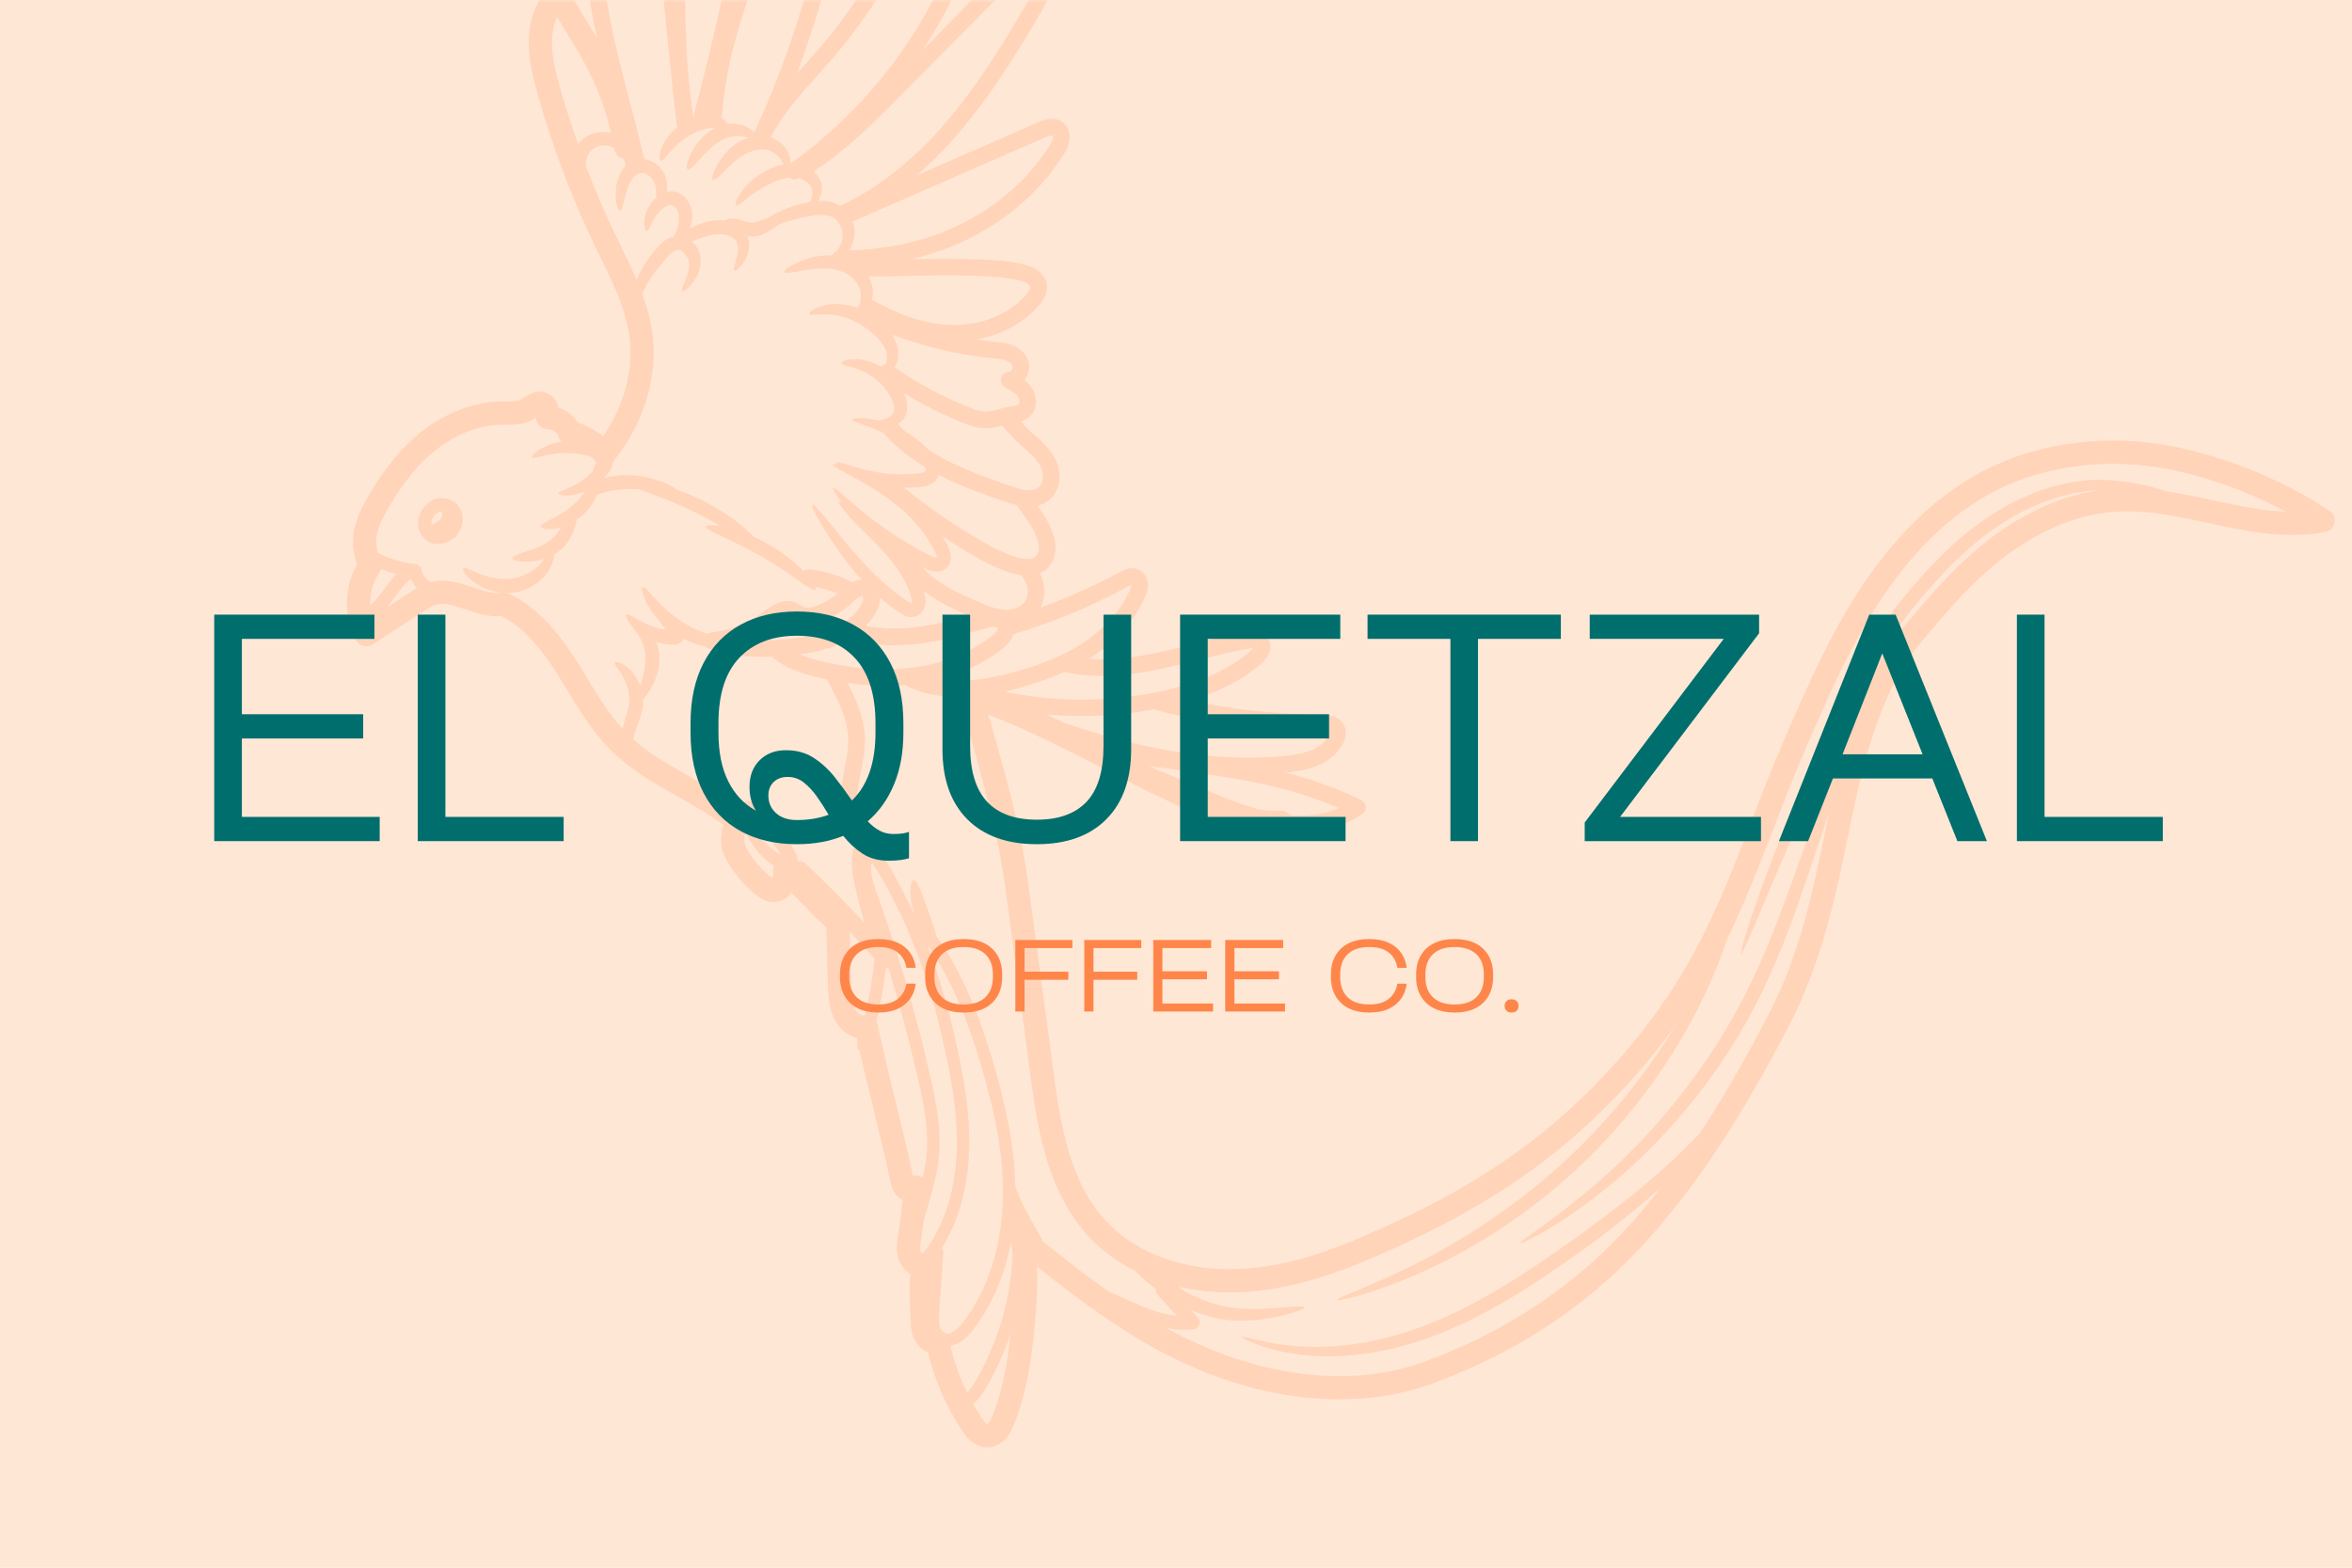 <svg xmlns="http://www.w3.org/2000/svg" xmlns:xlink="http://www.w3.org/1999/xlink" width="576" zoomAndPan="magnify" viewBox="0 0 432 288" height="384" preserveAspectRatio="xMidYMid meet" version="1.0"><defs><filter x="0%" y="0%" width="100%" height="100%" id="fd549bf6f5"><feColorMatrix values="0 0 0 0 1 0 0 0 0 1 0 0 0 0 1 0 0 0 1 0" color-interpolation-filters="sRGB"/></filter><g/><mask id="b4bc9cbb5e"><g filter="url(#fd549bf6f5)"><rect x="-43.2" width="518.4" fill="#000000" y="-28.8" height="345.6" fill-opacity="0.2"/></g></mask><clipPath id="29c7d574d0"><path d="M 63 0 L 429 0 L 429 266 L 63 266 Z M 63 0 " clip-rule="nonzero"/></clipPath><clipPath id="4273dde56b"><path d="M -5.66 81.18 L 204.879 -129.359 L 432.391 98.152 L 221.852 308.691 Z M -5.66 81.18 " clip-rule="nonzero"/></clipPath><clipPath id="5b76b6b4e8"><path d="M -5.66 81.18 L 204.879 -129.359 L 432.391 98.152 L 221.852 308.691 Z M -5.66 81.18 " clip-rule="nonzero"/></clipPath><clipPath id="9227771e16"><path d="M 76 91 L 85 91 L 85 100 L 76 100 Z M 76 91 " clip-rule="nonzero"/></clipPath><clipPath id="426e5b016c"><path d="M -5.66 81.18 L 204.879 -129.359 L 432.391 98.152 L 221.852 308.691 Z M -5.66 81.18 " clip-rule="nonzero"/></clipPath><clipPath id="e45dfa6395"><path d="M -5.66 81.18 L 204.879 -129.359 L 432.391 98.152 L 221.852 308.691 Z M -5.66 81.18 " clip-rule="nonzero"/></clipPath><clipPath id="18b1afe047"><rect x="0" width="432" y="0" height="288"/></clipPath></defs><rect x="-43.2" width="518.4" fill="#ffffff" y="-28.8" height="345.6" fill-opacity="1"/><rect x="-43.2" width="518.4" fill="#ffe7d5" y="-28.8" height="345.6" fill-opacity="1"/><g mask="url(#b4bc9cbb5e)"><g transform="matrix(1, 0, 0, 1, 0, 0)"><g clip-path="url(#18b1afe047)"><g clip-path="url(#29c7d574d0)"><g clip-path="url(#4273dde56b)"><g clip-path="url(#5b76b6b4e8)"><path fill="#ff864a" d="M 185.625 244.953 C 184.559 248.16 183.207 251.254 181.539 254.195 C 180.867 255.387 180.129 256.582 179.168 257.543 C 179.027 257.684 178.859 257.777 178.719 257.918 C 179.25 258.836 179.805 259.758 180.395 260.602 C 181 261.488 181.281 261.621 181.332 261.629 C 181.355 261.605 181.438 261.555 181.531 261.457 C 181.539 261.449 181.562 261.43 181.574 261.414 C 181.863 261.082 182.078 260.555 182.293 260.047 C 184.266 255.18 185.094 249.977 185.625 244.953 Z M 185.957 226.73 C 185.957 226.656 185.949 226.605 185.949 226.547 C 185.926 226.625 185.926 226.715 185.914 226.789 C 185.918 226.766 185.941 226.746 185.957 226.73 Z M 72.797 105.477 C 71.844 105.215 70.922 104.898 70.02 104.527 C 69.945 104.734 69.867 104.922 69.738 105.09 C 68.52 106.84 67.922 109.035 68.012 111.207 C 68.039 111.18 68.07 111.148 68.094 111.125 C 69.047 110.305 69.812 109.258 70.633 108.141 C 71.305 107.234 71.992 106.309 72.797 105.477 Z M 76.609 108.031 C 76.121 107.527 75.746 106.961 75.449 106.34 C 74.363 107.176 73.508 108.34 72.598 109.59 C 72.105 110.277 71.578 110.965 71.012 111.621 L 75.215 108.879 C 75.637 108.621 76.094 108.328 76.609 108.031 Z M 137.008 152.855 C 136.98 152.887 136.965 152.902 136.926 152.91 C 136.801 153.254 136.684 153.98 136.707 154.562 C 136.727 155.148 137.105 155.836 137.445 156.379 C 138.492 158.125 139.809 159.645 141.359 160.945 C 141.609 161.152 141.789 161.27 141.922 161.359 C 142.016 160.996 141.996 160.457 141.98 159.941 C 141.965 159.633 142.039 159.32 142.156 159.055 C 141.949 158.906 141.73 158.789 141.535 158.641 C 139.785 157.348 138.551 155.789 137.746 154.41 C 137.43 153.855 137.199 153.344 137.008 152.855 Z M 160.617 176.113 C 159.117 174.434 157.598 172.766 156.066 171.117 C 156.125 172.625 156.172 174.09 156.191 175.516 C 156.23 177.457 156.262 179.465 156.379 181.504 C 156.461 182.902 156.539 184.328 157.094 185.398 C 157.48 186.121 158.23 186.668 158.758 186.574 C 158.793 186.578 158.832 186.586 158.859 186.574 C 159.695 183.137 160.285 179.637 160.617 176.113 Z M 163.195 177.863 C 163.035 177.891 162.871 177.906 162.703 177.887 C 162.332 181.18 161.762 184.453 160.965 187.688 C 161.047 187.859 161.145 188.043 161.203 188.25 C 162.184 192.895 163.316 197.543 164.414 202.027 C 165.523 206.547 166.668 211.223 167.66 215.953 C 167.672 215.965 167.672 215.98 167.68 216.02 C 168.035 215.914 168.426 215.895 168.812 216.012 C 169.062 216.055 169.277 216.195 169.484 216.328 C 169.766 215.102 170.008 213.883 170.141 212.656 C 170.664 207.832 169.691 202.883 168.633 198.223 C 168.625 198.215 168.625 198.215 168.625 198.215 L 168.574 198.016 C 167.039 191.25 165.219 184.48 163.195 177.863 Z M 139.41 150.945 C 139.012 150.352 138.633 149.961 138.266 149.738 C 138.199 149.719 138.145 149.711 138.094 149.703 C 138.211 149.984 138.344 150.367 138.449 150.664 C 138.641 151.195 138.773 151.695 138.848 152.141 C 138.898 152.441 138.93 152.711 138.922 152.953 C 139.039 153.086 139.137 153.227 139.254 153.391 C 140.156 154.496 141.352 155.695 142.891 156.699 C 143.023 156.785 143.168 156.848 143.309 156.941 C 143.184 156.715 143.043 156.484 142.91 156.262 C 141.738 154.336 140.531 152.523 139.41 150.945 Z M 170.281 173.496 C 170.289 173.504 170.289 173.504 170.281 173.512 C 172.488 179.207 174.312 185.508 175.887 192.801 C 177.105 198.465 178.305 205.172 177.973 212.082 C 177.676 218.641 175.953 224.527 173 229.27 C 173.191 229.477 173.293 229.773 173.266 230.082 L 172.504 241.215 C 172.387 242.973 172.602 244.121 173.141 244.66 C 173.316 244.734 173.496 244.82 173.641 244.953 C 174.652 245.227 175.977 244.125 176.824 243.012 C 181.414 237.109 184.035 228.945 184.191 220.043 C 184.332 212.93 183.066 205.375 180.137 195.539 C 178.133 188.812 175.246 180.559 170.281 173.496 Z M 163.477 164.152 C 162.504 162.262 161.422 160.164 160.152 158.523 C 159.68 160.324 160.391 162.289 161.145 164.375 L 161.305 164.816 C 162.574 168.379 163.773 171.996 164.902 175.582 C 167.148 182.762 169.129 190.133 170.805 197.512 L 170.863 197.719 C 171.949 202.559 172.992 207.738 172.41 212.902 C 172.098 215.812 171.27 218.633 170.488 221.367 C 170.191 222.387 169.891 223.426 169.609 224.461 C 169.492 225.57 169.352 226.656 169.188 227.57 C 169.055 228.43 168.879 229.375 169.105 229.988 C 169.152 230.121 169.223 230.223 169.312 230.281 C 169.512 230.188 169.809 229.938 170.191 229.402 C 173.488 224.793 175.379 218.781 175.703 211.984 C 176.02 205.328 174.84 198.785 173.641 193.273 C 172.105 186.105 170.316 179.918 168.152 174.355 C 166.941 171.191 165.59 168.199 164.133 165.43 Z M 151.961 124.961 C 151.938 124.91 151.922 124.867 151.918 124.816 C 151.215 124.676 150.527 124.52 149.824 124.336 C 147.18 123.684 144.434 122.828 142.164 120.973 C 142.062 120.883 141.988 120.766 141.914 120.648 C 138.344 120.789 134.121 120.523 130.227 119.172 C 130.012 119.105 129.828 118.965 129.672 118.809 C 128.367 118.535 126.961 118.062 125.559 117.355 C 125.18 118.16 124.281 118.441 123.836 118.426 C 123.32 118.453 123.082 118.41 122.707 118.375 C 121.938 118.301 121.215 118.137 120.543 117.906 C 120.902 118.816 121.125 119.867 121.117 120.906 C 121.117 123.668 120.004 125.848 119.141 127.188 C 118.746 127.77 118.414 128.191 118.105 128.5 C 118.133 129.195 118.09 129.906 117.926 130.613 C 117.578 132.145 117.02 133.34 116.664 134.375 C 116.488 134.906 116.375 135.387 116.293 135.82 C 119.273 138.473 122.809 140.477 126.527 142.566 C 129.562 144.301 132.672 146.082 135.539 148.27 C 135.582 148.227 135.633 148.188 135.68 148.145 C 135.773 147.988 135.906 147.812 136.055 147.664 C 136.367 147.367 136.832 147.184 137.199 147.168 C 137.578 147.133 137.852 147.199 138.086 147.273 C 138.383 147.375 138.566 147.5 138.738 147.613 C 139.859 147.953 140.672 148.766 141.285 149.48 C 142.586 151.09 143.879 152.902 145.113 154.934 C 145.406 155.434 145.695 155.945 146 156.441 C 146.133 156.691 146.332 157.055 146.457 157.547 C 146.5 157.727 146.508 157.938 146.492 158.191 C 146.965 158.074 147.469 158.176 147.859 158.539 C 151.59 162.078 155.246 165.762 158.766 169.531 C 158.254 167.75 157.812 165.945 157.359 164.18 C 156.57 160.996 155.914 157.668 157.086 154.688 C 155.004 152.547 154.074 149.133 154.488 145.113 C 154.633 143.816 154.879 142.551 155.121 141.305 C 155.508 139.293 155.867 137.395 155.785 135.496 C 155.625 131.773 153.676 128.168 151.961 124.961 Z M 153.82 109.035 C 152.523 108.504 151.176 108.105 149.797 107.859 C 149.898 108.113 149.914 108.289 149.832 108.371 C 149.641 108.531 149.012 108.215 148.051 107.582 C 147.652 107.492 147.32 107.262 147.105 106.93 C 145.348 105.719 142.883 103.93 139.918 102.254 C 134.461 99.07 129.504 97.469 129.672 96.734 C 129.719 96.441 130.805 96.387 132.473 96.699 C 131.023 95.855 129.414 94.984 127.699 94.145 C 123.652 92.148 119.879 90.812 117.508 89.902 C 115.887 89.762 114.137 89.785 112.312 90.145 C 111.375 90.301 110.504 90.598 109.645 90.891 C 109.152 92.109 108.293 93.484 107 94.645 C 106.668 94.961 106.293 95.234 105.922 95.473 C 105.93 95.508 105.922 95.531 105.914 95.57 C 105.605 97.062 104.91 99.41 102.777 101.191 C 102.445 101.449 102.098 101.68 101.758 101.883 C 101.742 102.461 101.586 103.266 101.105 104.234 C 100.207 106.082 97.906 108.262 94.648 108.801 C 94.051 108.895 93.469 108.918 92.922 108.902 C 93.062 108.941 93.223 108.969 93.363 109.02 C 99.223 111.73 103.168 117.125 105.953 121.52 C 106.617 122.555 107.254 123.602 107.895 124.66 C 109.934 128.012 111.883 131.203 114.359 133.902 C 114.359 133.855 114.367 133.805 114.383 133.746 C 114.66 132.477 115.148 131.234 115.414 130.066 C 115.926 127.801 115.188 125.629 114.387 124.223 C 113.582 122.812 112.719 122.082 112.918 121.75 C 113.043 121.461 114.367 121.66 115.82 123.117 C 116.492 123.801 117.16 124.777 117.602 126.004 C 118.023 124.578 118.562 122.812 118.555 120.93 C 118.578 118.883 117.715 117.234 116.848 116.074 C 116.633 115.773 116.414 115.492 116.234 115.242 C 115.141 114.074 114.832 113.113 115.09 112.914 C 115.387 112.691 116.207 113.289 117.535 114.031 C 118.727 114.672 120.395 115.395 122.309 115.715 C 121.777 115.035 121.305 114.398 120.926 113.828 C 120.883 113.785 120.844 113.734 120.824 113.684 C 120.047 112.832 119.449 111.969 119.004 111.199 C 117.934 109.316 117.75 107.98 118.055 107.84 C 118.703 107.5 121.141 111.961 126.254 114.812 C 127.516 115.527 128.75 116.055 129.938 116.445 C 130.125 116.348 130.316 116.262 130.543 116.223 C 134.121 115.781 137.328 114.539 140.051 112.523 L 140.207 112.41 C 141.664 111.34 143.672 109.879 145.934 110.633 C 146.422 110.793 146.805 111.031 147.152 111.23 C 147.32 111.324 147.492 111.438 147.676 111.52 C 148.254 111.77 149.086 111.656 150.203 111.207 C 151.516 110.691 152.734 109.945 153.82 109.035 Z M 175.555 128.848 C 175.355 128.605 175.254 128.324 175.18 128.059 C 171.996 127.945 169.098 127.281 166.559 126.043 C 166.461 125.988 166.402 125.902 166.32 125.848 C 162.945 126.137 159.391 126.012 155.676 125.473 C 157.234 128.465 158.676 131.766 158.844 135.379 C 158.926 137.617 158.52 139.781 158.113 141.887 C 157.879 143.113 157.656 144.266 157.531 145.441 C 157.16 148.883 158.031 151.734 159.844 153.07 C 160.477 153.543 160.656 154.402 160.266 155.074 C 160.211 155.168 160.176 155.266 160.125 155.359 C 160.324 155.414 160.531 155.488 160.684 155.641 C 162.695 157.637 164.188 160.547 165.508 163.109 L 166.16 164.383 C 166.711 165.422 167.23 166.5 167.754 167.617 C 167.785 167.602 167.828 167.586 167.859 167.574 C 166.816 164.449 167.148 161.766 167.82 161.73 C 168.543 161.672 169.32 164.176 170.391 167.094 C 171.109 169.109 171.789 170.867 171.957 171.922 C 177.23 179.312 180.254 187.887 182.328 194.883 C 185.055 203.992 186.332 211.211 186.465 217.93 C 186.938 219.203 187.574 220.723 188.395 222.297 C 189.488 224.41 190.633 226.277 191.371 227.711 C 191.445 227.844 191.488 227.965 191.555 228.074 C 195.766 231.457 199.801 234.574 203.789 237.398 C 204.27 237.566 204.75 237.766 205.258 237.98 C 207.031 238.734 209.062 239.762 211.363 240.598 C 212.855 241.129 214.48 241.555 216.164 241.703 C 215.055 240.508 213.992 239.355 212.934 238.238 C 212.926 238.23 212.914 238.219 212.914 238.219 C 212.832 238.105 212.734 238.012 212.641 237.914 L 212.648 237.906 C 212.602 237.863 212.559 237.816 212.508 237.766 C 212.309 237.477 212.227 237.145 212.293 236.812 C 210.867 235.742 209.617 234.613 208.488 233.48 C 205.125 231.789 202.156 229.59 199.742 226.922 C 192.008 218.391 190.426 206.305 189.133 196.574 C 187.613 184.934 186.18 174.234 184.582 162.609 C 183.281 153.184 180.652 143.828 178.105 134.766 C 177.336 132.004 176.426 129.91 175.555 128.848 Z M 158.543 110.047 C 158.566 109.789 158.461 109.598 158.426 109.574 C 158.363 109.547 158.098 109.531 157.754 109.699 C 157.398 109.906 157.035 110.254 156.629 110.633 L 156.281 110.949 C 154.836 112.277 153.148 113.328 151.332 114.051 C 149.426 114.82 147.852 114.902 146.488 114.316 C 146.168 114.191 145.875 114.031 145.586 113.844 C 145.355 113.703 145.141 113.578 144.973 113.527 C 144.188 113.277 143.043 114.125 142.008 114.879 L 141.855 114.988 C 140.488 115.988 138.973 116.852 137.371 117.539 C 141.336 117.855 145.09 117.426 147.434 117.051 C 149.945 116.621 151.895 116.062 153.555 115.211 C 155.527 114.23 157.094 112.883 158.062 111.312 C 158.379 110.785 158.535 110.379 158.543 110.047 Z M 177.957 113.137 C 175.055 111.871 172.141 110.469 169.676 108.605 C 169.836 109.109 169.977 109.664 170.023 110.371 C 170.031 111.031 169.836 111.871 169.285 112.484 C 169.02 112.797 168.648 113.09 168.16 113.238 C 167.703 113.402 167.191 113.395 166.809 113.305 C 166.031 113.105 165.547 112.75 165.168 112.508 C 164.77 112.242 164.395 111.969 164 111.711 C 163.27 111.156 162.547 110.594 161.867 110.004 C 161.762 109.914 161.668 109.82 161.57 109.723 C 161.578 109.891 161.617 110.047 161.602 110.211 C 161.535 111.355 161.023 112.293 160.648 112.906 C 160.203 113.629 159.656 114.309 159.039 114.945 C 165.207 116.223 171.699 114.902 177.957 113.137 Z M 183.27 115.461 C 183.254 115.387 183.008 115.203 182.656 115.16 C 182.121 115.117 181.465 115.301 180.785 115.508 C 173.168 117.73 165.074 119.738 157.207 117.695 C 156.844 117.598 156.586 117.383 156.387 117.109 C 155.906 117.414 155.434 117.695 154.922 117.938 C 152.973 118.926 150.742 119.578 147.914 120.059 C 147.609 120.109 147.227 120.168 146.855 120.211 C 148.047 120.707 149.316 121.078 150.559 121.387 C 156.488 122.844 162.059 123.301 167.098 122.723 C 172.902 122.043 178.113 120.012 182.184 116.844 C 183.098 116.121 183.32 115.602 183.27 115.461 Z M 187.848 106.051 C 187.766 105.941 187.699 105.816 187.641 105.695 C 186.918 105.594 186.156 105.422 185.359 105.156 C 182.25 104.102 179.383 102.461 176.965 100.992 C 175.672 100.188 174.375 99.371 173.102 98.531 C 173.109 98.566 173.125 98.582 173.133 98.59 C 173.391 98.996 173.613 99.426 173.84 99.848 C 174.039 100.266 174.309 100.738 174.477 101.352 C 174.633 101.922 174.789 102.711 174.379 103.621 C 173.988 104.484 172.957 105.031 172.195 105.008 C 170.863 105.023 169.992 104.492 169.289 104.117 C 171.797 106.973 175.586 108.801 179.598 110.52 C 181.191 111.215 183 111.992 184.773 112.035 C 186.125 112.059 187.773 111.52 188.41 110.23 C 189.043 108.902 188.816 107.152 187.848 106.051 Z M 119.93 33.051 C 119.477 32.332 118.598 31.734 117.867 31.773 C 117.145 31.758 116.348 32.406 115.887 33.203 C 115.406 34.039 115.137 35.035 114.898 35.879 C 114.41 37.535 114.285 38.605 113.922 38.688 C 113.574 38.754 113.031 37.57 113.09 35.621 C 113.133 34.676 113.191 33.508 113.77 32.164 C 114.027 31.578 114.426 30.961 114.957 30.441 C 114.867 30.059 114.727 29.621 114.5 29.156 C 113.68 28.988 113 28.336 112.859 27.441 C 112.852 27.363 112.816 27.297 112.809 27.215 C 112.555 27.051 112.277 26.918 111.98 26.844 C 110.984 26.527 109.594 26.777 108.688 27.539 C 107.895 28.184 107.613 29.273 107.594 30.434 C 109.246 34.809 111.094 39.109 113.109 43.297 C 113.441 44.027 113.789 44.73 114.145 45.438 C 115.09 47.402 116.066 49.383 116.93 51.43 C 117.246 50.594 117.668 49.715 118.215 48.844 C 118.652 48.129 119.16 47.41 119.715 46.695 C 120.285 46.008 120.809 45.289 121.672 44.531 C 122.191 44.059 122.957 43.656 123.777 43.473 C 123.836 43.355 123.895 43.238 123.957 43.105 C 124.301 42.328 124.629 41.441 124.688 40.496 C 124.773 39.551 124.555 38.59 123.957 38.035 C 123.652 37.762 123.414 37.676 123.129 37.684 C 122.816 37.684 122.434 37.828 122.062 38.082 C 121.316 38.59 120.691 39.336 120.262 40 C 119.418 41.332 119.184 42.438 118.812 42.426 C 118.496 42.461 118.016 41.211 118.605 39.246 C 118.918 38.301 119.473 37.262 120.504 36.316 C 120.52 36.035 120.551 35.754 120.551 35.445 C 120.551 34.676 120.395 33.723 119.93 33.051 Z M 245.91 148.453 C 242.914 147.184 239.816 146.098 236.672 145.211 C 230.133 143.402 223.262 142.426 216.598 141.496 C 214.781 141.242 212.926 140.984 211.059 140.699 C 211.496 140.91 211.922 141.133 212.352 141.34 L 221.793 145.254 C 224.844 146.52 227.961 147.805 231.16 148.699 C 232.535 148.906 233.895 149.008 235.238 148.934 C 235.977 148.891 236.582 149.246 237.012 149.777 C 240.297 150.02 243.363 149.57 245.91 148.453 Z M 186.879 92.984 C 186.859 92.93 186.844 92.887 186.82 92.836 C 186.059 92.652 185.328 92.406 184.656 92.18 C 180.504 90.746 176.449 89.305 172.602 87.332 C 172.543 87.301 172.488 87.266 172.453 87.242 C 172.277 87.762 171.965 88.246 171.551 88.574 C 171.129 88.922 170.695 89.105 170.281 89.238 C 169.461 89.496 168.758 89.504 168.137 89.562 C 167.414 89.605 166.691 89.594 166.004 89.57 C 169.984 92.77 174.188 95.73 178.547 98.391 C 180.934 99.832 183.535 101.309 186.34 102.254 C 187.211 102.562 189.332 103.133 190.277 102.188 L 190.293 102.172 C 190.699 101.766 190.883 101.02 190.805 100.23 C 190.684 99.328 190.27 98.398 189.844 97.453 C 189.383 96.508 188.734 95.59 188.031 94.621 C 187.625 94.082 187.234 93.531 186.879 92.984 Z M 104.48 6.684 C 103.758 5.504 103.02 4.32 102.316 3.102 C 101.75 4.379 101.426 5.902 101.387 7.504 C 101.32 10.363 102.059 13.273 102.82 16 C 103.809 19.531 104.969 23.039 106.188 26.52 C 106.426 26.18 106.691 25.84 107.031 25.574 C 108.59 24.297 110.562 23.977 112.238 24.445 C 111.367 20.691 110.082 17.055 108.406 13.578 C 107.266 11.227 105.914 9.02 104.48 6.684 Z M 207.809 107.5 C 207.816 107.492 207.816 107.492 207.809 107.484 C 207.676 107.527 207.445 107.609 207.031 107.832 C 200.398 111.422 193.367 114.332 186.156 116.52 C 185.973 117.133 185.586 117.812 184.855 118.543 C 184.629 118.773 184.359 118.992 184.059 119.238 C 180.816 121.77 176.945 123.633 172.668 124.75 C 173.191 124.844 173.707 124.934 174.27 124.977 C 174.668 124.594 175.254 124.438 175.812 124.645 C 176.219 124.785 176.656 124.895 177.078 125.035 C 179.664 124.949 182.434 124.48 185.957 123.543 C 191.223 122.148 195.258 120.465 198.664 118.285 C 202.746 115.648 205.805 112.266 207.504 108.496 C 207.668 108.141 207.816 107.773 207.809 107.5 Z M 191.188 85.867 C 190.477 84.332 188.992 83.055 187.684 81.953 C 186.828 81.23 186.066 80.367 185.301 79.539 C 184.871 79.066 184.449 78.602 184.02 78.172 C 183.164 78.422 182.277 78.66 181.297 78.68 C 179.691 78.719 178.25 78.207 176.898 77.684 C 173.133 76.191 169.504 74.352 166.047 72.254 C 166.055 72.305 166.086 72.363 166.121 72.418 C 166.41 73.133 166.617 73.945 166.625 74.797 C 166.641 75.652 166.312 76.598 165.738 77.219 C 165.48 77.492 165.207 77.707 164.926 77.883 C 165.355 78.355 165.773 78.82 166.254 79.273 C 166.742 79.555 167.246 79.879 167.746 80.234 C 168.68 80.883 169.586 81.645 170.457 82.531 C 171.574 83.262 172.727 83.969 174.004 84.613 C 177.652 86.504 181.605 87.902 185.652 89.305 C 186.629 89.629 187.633 89.984 188.594 90.059 C 189.473 90.125 190.25 89.926 190.758 89.531 C 191.703 88.75 191.727 87.043 191.188 85.867 Z M 243.961 135.188 C 244.125 134.832 244.141 134.625 244.141 134.582 C 244.141 134.582 243.887 134.328 242.582 134.32 C 232.48 134.27 222.367 132.992 212.559 130.523 C 212.375 130.473 212.227 130.387 212.086 130.289 C 205.594 131.539 198.898 131.848 192.281 131.27 C 193.367 131.781 194.43 132.285 195.5 132.809 C 199.91 134.309 204.648 135.746 209.484 136.832 C 219.031 139.004 228.012 139.684 236.176 138.836 C 237.766 138.664 239.418 138.43 240.867 137.824 C 242.32 137.238 243.422 136.289 243.961 135.188 Z M 229.543 119.73 C 229.844 119.473 230.051 119.223 230.168 119.047 C 230.023 119.047 229.793 119.051 229.445 119.121 C 226.312 119.664 223.137 120.465 220.078 121.246 C 217.824 121.816 215.492 122.391 213.188 122.895 C 208.844 123.809 202.34 124.875 195.945 123.543 C 195.824 123.516 195.715 123.449 195.598 123.402 C 193.02 124.578 190.125 125.598 186.746 126.492 C 185.949 126.715 185.188 126.883 184.457 127.055 C 194.133 129.094 204.328 129.047 213.926 126.84 C 220.594 125.297 225.699 122.969 229.543 119.73 Z M 154.449 41.699 C 154.176 41.074 153.75 40.48 153.195 40.09 C 152.648 39.707 151.918 39.492 151.082 39.469 C 149.352 39.453 147.395 39.934 145.777 40.355 C 144.84 40.613 143.988 40.902 143.191 41.184 C 143.059 41.273 142.949 41.352 142.809 41.449 C 142.41 41.715 141.906 42.07 141.25 42.461 C 140.621 42.84 139.785 43.273 138.656 43.445 C 138.359 43.473 138.066 43.473 137.762 43.453 C 137.539 43.496 137.414 43.488 137.363 43.422 C 137.348 43.406 137.348 43.391 137.363 43.379 C 137.328 43.371 137.289 43.363 137.258 43.363 C 137.48 43.879 137.598 44.41 137.598 44.883 C 137.629 45.668 137.465 46.348 137.258 46.922 C 136.809 48.066 136.227 48.754 135.781 49.199 C 135.355 49.629 135.043 49.82 134.887 49.723 C 134.734 49.629 134.77 49.266 134.934 48.688 C 135.074 48.121 135.375 47.344 135.5 46.465 C 135.633 45.594 135.508 44.523 134.91 43.953 C 134.328 43.324 133.094 42.934 131.793 43.039 C 130.457 43.09 129.117 43.57 127.895 44.043 C 127.613 44.176 127.367 44.27 127.086 44.375 C 127.426 44.684 127.746 45.016 127.965 45.371 C 129.133 47.309 128.684 49.207 128.152 50.434 C 127.566 51.68 126.844 52.449 126.328 52.922 C 125.809 53.395 125.441 53.586 125.309 53.469 C 125.168 53.371 125.254 52.973 125.516 52.344 C 125.766 51.711 126.188 50.859 126.422 49.828 C 126.605 49.094 126.645 48.23 126.402 47.5 C 126.113 47.137 125.789 46.711 125.434 46.176 C 125.203 46.035 124.969 45.949 124.746 45.918 C 124.332 45.859 123.891 46.023 123.344 46.48 C 122.805 46.93 122.219 47.648 121.672 48.281 C 121.125 48.934 120.633 49.559 120.18 50.16 C 119.277 51.387 118.613 52.539 118.148 53.562 C 118.074 53.727 118.039 53.883 117.973 54.039 C 118.562 55.664 119.078 57.316 119.441 59.023 C 121.316 67.68 118.852 77.062 112.676 84.746 C 112.652 84.797 112.617 84.805 112.586 84.836 C 112.555 85.277 112.438 85.676 112.297 85.965 C 112.039 86.535 111.738 86.895 111.449 87.258 C 111.285 87.465 111.109 87.641 110.93 87.82 C 110.93 87.836 110.93 87.836 110.918 87.848 C 111.227 87.762 111.516 87.664 111.824 87.605 C 116.566 86.688 120.973 87.93 123.602 89.48 C 123.902 89.652 124.168 89.844 124.422 90.008 C 125.832 90.484 127.309 91.078 128.816 91.832 C 133.309 94.016 136.707 96.766 138.492 98.641 C 139.379 99.039 140.289 99.492 141.211 100.016 C 143.895 101.559 146.012 103.34 147.52 104.863 C 147.801 104.668 148.141 104.566 148.52 104.59 C 151.316 104.875 154.027 105.668 156.555 106.938 C 157.117 106.672 157.707 106.508 158.27 106.508 C 158.246 106.488 158.219 106.457 158.203 106.43 C 156.016 104.02 154.293 101.664 152.949 99.641 C 150.277 95.59 148.926 92.926 149.211 92.723 C 149.531 92.523 151.406 94.844 154.422 98.566 C 155.926 100.414 157.746 102.586 159.926 104.797 C 161.012 105.91 162.207 107.02 163.5 108.074 C 164.129 108.613 164.828 109.125 165.5 109.633 C 166.16 110.07 167.098 110.773 167.355 110.793 C 167.414 110.719 167.457 110.633 167.465 110.402 C 167.473 109.953 167.164 109.02 166.898 108.328 C 166.305 106.836 165.508 105.477 164.637 104.234 C 162.871 101.773 160.84 99.816 159.148 98.125 C 155.668 94.793 153.793 92.355 154.094 92.109 C 154.148 92.059 154.34 92.148 154.656 92.332 C 153.402 90.766 152.84 89.734 152.965 89.605 C 153.262 89.34 155.359 91.5 159.09 94.504 C 160.965 95.98 163.254 97.68 165.938 99.344 C 167.273 100.164 168.699 100.984 170.215 101.773 C 170.605 101.957 170.988 102.18 171.301 102.285 C 171.598 102.418 171.914 102.469 172.047 102.453 C 172.07 102.461 172.07 102.461 172.07 102.461 C 172.07 102.418 172.082 102.297 172.004 102.07 C 171.93 101.773 171.742 101.426 171.543 101.02 C 171.352 100.637 171.168 100.258 170.938 99.898 C 170.523 99.16 170.059 98.457 169.551 97.801 C 168.566 96.477 167.465 95.289 166.344 94.223 C 164.09 92.133 161.742 90.551 159.688 89.328 C 155.574 86.91 152.801 85.691 152.949 85.324 C 152.988 85.227 153.297 85.242 153.816 85.328 C 153.676 85.16 153.609 85.035 153.645 84.969 C 153.859 84.637 155.758 85.543 158.949 86.312 C 160.535 86.703 162.48 87.035 164.621 87.109 C 165.68 87.16 166.809 87.141 167.977 87.035 C 168.551 86.992 169.121 86.941 169.504 86.793 C 169.918 86.66 169.992 86.527 170.016 86.445 C 170.043 86.387 170.008 86.098 169.824 85.766 C 166.824 83.934 164.305 81.859 162.309 79.582 C 162.043 79.449 161.758 79.309 161.504 79.191 C 158.512 77.84 156.422 77.492 156.473 77.102 C 156.48 76.812 158.402 76.531 161.379 77.277 C 161.676 77.203 162.043 77.113 162.422 77.004 C 162.582 76.902 162.746 76.828 162.914 76.805 C 163.043 76.738 163.168 76.688 163.293 76.621 C 163.617 76.43 163.922 76.168 164.082 75.875 C 164.246 75.609 164.297 75.32 164.262 74.883 C 164.156 74.012 163.574 72.777 162.848 71.758 C 161.344 69.648 159.164 68.398 157.484 67.801 C 155.824 67.188 154.613 67.098 154.566 66.715 C 154.516 66.395 155.75 65.781 157.891 66.02 C 159.043 66.137 160.426 66.574 161.785 67.387 C 162.027 67.129 162.348 66.941 162.68 66.875 C 162.746 66.734 162.797 66.566 162.828 66.391 C 162.938 65.953 162.953 65.48 162.871 65.031 C 162.762 64.535 162.582 64.031 162.281 63.508 C 161.652 62.48 160.605 61.445 159.371 60.508 C 156.895 58.625 154.184 57.848 152.168 57.77 C 150.129 57.648 148.805 58.043 148.645 57.688 C 148.488 57.414 149.641 56.348 152.055 55.957 C 153.547 55.676 155.5 55.84 157.465 56.562 C 157.625 56.328 157.758 56.074 157.887 55.789 C 158.203 54.922 158.285 53.91 157.832 52.855 C 157.406 51.82 156.48 50.781 155.254 50.172 C 152.734 48.895 149.758 49.301 147.691 49.672 C 145.594 50.07 144.188 50.305 144.07 49.953 C 143.961 49.633 145.082 48.809 147.195 47.922 C 148.254 47.5 149.598 47.07 151.199 46.945 C 151.711 46.91 152.25 46.902 152.824 46.93 C 152.973 46.547 153.297 46.234 153.688 46.098 C 153.875 45.867 154.051 45.617 154.207 45.328 C 154.77 44.324 155.004 43.008 154.449 41.699 Z M 185.98 67.406 C 185.973 67.062 185.574 66.59 185.047 66.344 C 184.359 66.012 183.504 65.922 182.59 65.848 L 182.434 65.828 C 176.051 65.207 169.809 63.723 163.816 61.469 C 164.023 61.777 164.223 62.082 164.371 62.406 C 164.746 63.199 164.953 64.023 165 64.824 C 165.016 65.664 164.828 66.41 164.539 67.023 C 164.469 67.188 164.355 67.312 164.273 67.469 C 168.551 70.43 173.184 72.918 178.031 74.84 C 179.086 75.262 180.195 75.66 181.207 75.637 C 181.871 75.621 182.574 75.41 183.32 75.211 C 183.844 75.07 184.367 74.914 184.906 74.832 C 185.102 74.789 185.301 74.75 185.508 74.723 C 186.18 74.609 186.879 74.5 187.102 74.234 C 187.344 73.961 187.258 73.297 186.934 72.852 C 186.422 72.152 185.52 71.648 184.621 71.16 C 183.934 70.801 183.637 69.957 183.953 69.227 C 184.215 68.598 184.848 68.242 185.508 68.324 C 185.742 68.086 185.973 67.637 185.98 67.406 Z M 189.273 52.84 C 189.266 52.625 189.059 52.316 188.777 52.109 C 188.336 51.801 187.707 51.629 187.109 51.488 C 184.398 50.859 181.496 50.766 178.703 50.66 C 174.527 50.52 170.258 50.609 166.121 50.699 C 163.941 50.734 161.727 50.781 159.512 50.793 C 159.746 51.207 159.938 51.637 160.07 52.066 C 160.402 53.09 160.375 54.125 160.152 55.027 C 165.367 58.07 170.383 59.645 175.082 59.703 C 180.57 59.754 185.645 57.59 188.66 53.91 C 188.816 53.727 189.258 53.18 189.273 52.84 Z M 118.785 -37.387 C 116.148 -35.828 114.418 -32.684 113.398 -30.051 C 110.199 -21.965 109.504 -12.004 111.344 -0.457 C 112.379 6.129 114.121 12.734 115.793 19.133 C 116.656 22.434 117.551 25.855 118.355 29.246 C 120.145 29.469 121.391 30.688 122.004 31.906 C 122.633 33.152 122.598 34.328 122.426 35.266 C 122.59 35.223 122.75 35.191 122.922 35.172 C 123.926 35.051 125.047 35.48 125.715 36.176 C 126.422 36.84 126.844 37.688 127.027 38.523 C 127.215 39.359 127.184 40.141 127.043 40.844 C 126.961 41.266 126.836 41.656 126.695 42.004 C 126.77 41.973 126.836 41.938 126.918 41.887 C 128.203 41.25 129.77 40.57 131.645 40.465 C 132.125 40.43 132.637 40.438 133.117 40.52 C 133.457 40.297 133.973 40.121 134.562 40.133 C 135.273 40.121 136.078 40.395 136.699 40.602 C 137.398 40.859 137.836 40.941 138.359 40.887 C 139.105 40.793 140.023 40.395 140.918 40.074 C 142.047 39.375 143.441 38.672 145.047 38.102 C 145.934 37.777 146.863 37.512 147.875 37.281 C 148.172 37.223 148.48 37.148 148.812 37.098 C 149.012 36.633 149.352 35.938 149.145 34.934 C 149.012 34.004 148.051 33.086 146.699 32.738 C 146.141 33.109 145.422 33.043 144.926 32.637 C 144.723 32.664 144.52 32.672 144.309 32.738 C 143.027 33 141.773 33.574 140.695 34.137 C 139.594 34.719 138.68 35.355 137.902 35.922 C 136.375 37.07 135.488 37.941 135.184 37.727 C 134.887 37.547 135.293 36.258 136.648 34.594 C 138.043 32.992 140.371 31.031 143.781 30.219 C 143.836 30.215 143.887 30.207 143.922 30.199 C 143.773 29.844 143.574 29.422 143.207 29.008 C 142.762 28.461 142.062 27.91 141.242 27.648 C 140.422 27.391 139.363 27.398 138.309 27.715 C 136.121 28.352 134.512 30.008 133.293 31.227 C 132.082 32.453 131.223 33.234 130.938 33.02 C 130.641 32.812 130.93 31.727 131.836 30.109 C 132.297 29.328 132.938 28.387 133.883 27.473 C 134.762 26.594 135.98 25.773 137.438 25.309 C 137.191 25.227 136.965 25.16 136.668 25.102 C 135.441 24.852 133.797 24.992 132.141 26.012 C 130.484 27.016 129.266 28.484 128.277 29.547 C 127.316 30.641 126.586 31.301 126.273 31.105 C 125.973 30.938 126.129 29.984 126.746 28.566 C 127.383 27.191 128.559 25.191 130.805 23.816 C 131.012 23.699 131.195 23.602 131.395 23.504 C 131.062 23.469 130.664 23.484 130.211 23.566 C 129.371 23.711 128.395 24.023 127.473 24.457 C 125.582 25.344 124.16 26.688 123.223 27.746 C 122.258 28.816 121.73 29.652 121.379 29.535 C 121.066 29.461 120.973 28.344 121.68 26.793 C 122.168 25.699 123.074 24.422 124.43 23.352 C 124.348 23.195 124.289 23.02 124.266 22.82 C 122.059 2.91 120.227 -17.348 118.785 -37.387 Z M 193.426 25.375 C 193.477 25.129 193.387 24.938 193.344 24.895 C 193.344 24.895 193.109 24.746 191.918 25.27 L 156.602 40.703 C 156.621 40.77 156.668 40.828 156.68 40.918 C 157.02 41.965 157.066 43.031 156.844 43.992 C 156.68 44.758 156.355 45.422 155.98 45.977 C 163.145 45.844 170.066 44.27 176.109 41.359 C 183.082 38.008 188.844 32.969 192.754 26.801 C 193.055 26.32 193.352 25.832 193.426 25.375 Z M 137.016 -38.188 C 136.988 -39.898 136.891 -41.754 136.344 -43.363 C 129.863 -33.414 126.461 -20.492 125.941 -3.977 C 125.781 1.211 125.891 6.477 126.262 11.664 C 126.512 15.062 126.895 18.445 127.359 21.777 L 127.367 21.77 C 127.375 21.613 127.359 21.453 127.406 21.305 C 132.324 1.992 137.414 -17.973 137.016 -38.188 Z M 190.402 -5.289 C 190.277 -5.902 190.012 -6.301 189.797 -6.367 C 189.605 -6.43 189.117 -6.355 188.012 -5.246 C 187.996 -5.23 187.98 -5.215 187.965 -5.203 L 165.59 17.383 C 160.656 22.391 155.516 27.547 149.449 31.5 C 150.484 32.43 151.059 33.758 150.965 34.844 C 150.926 35.738 150.594 36.441 150.223 36.914 C 150.52 36.898 150.832 36.898 151.148 36.891 C 152.219 36.93 153.348 37.215 154.324 37.82 C 161.254 34.617 167.844 29.387 173.906 22.285 C 179.152 16.141 183.504 9.309 188.402 0.953 C 189.68 -1.199 190.789 -3.309 190.402 -5.289 Z M 156.895 -38.902 C 156.961 -39.266 157.059 -39.656 157.117 -40.023 C 153.047 -35.379 150.262 -29.504 147.75 -24.203 C 141.152 -10.32 133.684 5.406 132.562 21.734 C 132.812 21.867 133.055 22.035 133.262 22.242 C 133.434 22.414 133.582 22.59 133.707 22.773 C 133.922 22.754 134.148 22.715 134.355 22.715 C 135.547 22.68 136.594 22.988 137.348 23.418 C 137.867 23.711 138.234 24.039 138.5 24.348 C 147.957 4.418 152.508 -17.598 156.895 -38.902 Z M 179.789 -18.168 C 181.266 -20.723 182.668 -23.16 182.477 -25.598 C 175.879 -21.172 170.844 -14.582 167.18 -9.293 C 165.863 -7.402 164.578 -5.453 163.293 -3.516 C 160.258 1.102 157.086 5.852 153.414 10.156 C 152.395 11.34 151.355 12.512 150.312 13.688 C 146.93 17.457 143.754 21.016 141.516 25.25 C 141.715 25.301 141.93 25.367 142.121 25.457 C 143.48 26.078 144.344 27.117 144.781 28.086 C 145.098 28.816 145.188 29.512 145.141 30.043 C 145.164 30.051 145.199 30.059 145.215 30.059 C 157.988 20.922 168.012 8.473 174.211 -5.953 C 174.625 -6.961 175.039 -7.98 175.445 -8.992 C 176.492 -11.562 177.578 -14.23 178.969 -16.742 C 179.234 -17.215 179.516 -17.688 179.789 -18.168 Z M 419.844 94.004 C 412.34 89.953 403.602 86.918 395.809 85.773 C 385.488 84.258 375.145 85.809 366.664 90.094 C 358.664 94.18 351.469 101.004 345.293 110.418 C 339.707 118.898 335.578 128.434 331.59 137.668 C 329.574 142.316 327.711 147.133 325.918 151.793 C 323.266 158.672 320.523 165.727 317.23 172.523 C 316.418 175.047 315.086 178.551 313.113 182.723 C 309.066 191.41 301.914 202.863 291.344 213.121 C 280.789 223.398 269.152 230.246 260.363 234.059 C 255.957 235.98 252.293 237.25 249.723 237.973 C 247.129 238.703 245.66 238.965 245.633 238.801 C 245.5 238.402 251.121 236.605 259.586 232.41 C 268.043 228.25 279.242 221.324 289.547 211.281 C 297.578 203.461 303.746 195.074 308.156 187.797 C 302.461 195.812 295.555 203.355 287.711 209.988 C 277.73 218.418 265.727 225.398 249.953 231.969 C 241.016 235.676 233.02 237.465 225.5 237.434 C 222.391 237.41 219.375 237.043 216.512 236.379 C 216.672 236.539 216.852 236.688 217.02 236.859 C 217.027 236.863 217.043 236.879 217.066 236.902 C 217.27 237.035 217.477 237.168 217.707 237.293 C 220.391 238.75 223.152 239.723 225.738 240.152 C 228.336 240.566 230.762 240.523 232.812 240.391 C 236.938 240.109 239.543 239.805 239.602 240.188 C 239.656 240.508 237.23 241.422 233.027 242.199 C 230.922 242.562 228.316 242.836 225.398 242.488 C 223.219 242.242 220.93 241.594 218.691 240.625 C 219.125 241.105 219.578 241.57 220.012 242.035 L 220.027 242.051 C 220.5 242.566 220.461 243.375 219.945 243.848 C 219.762 244.031 219.516 244.156 219.266 244.188 C 217.41 244.445 215.668 244.266 214.066 243.891 C 216.918 245.473 219.855 246.891 222.938 248.109 C 236.715 253.625 250.582 254.301 261.98 250.035 C 277.441 244.266 289.977 235.719 300.305 223.945 C 301.973 222.055 303.613 220.074 305.219 217.996 C 304.184 218.945 303.113 219.883 301.996 220.82 C 296.598 225.395 290.398 229.996 283.652 234.539 C 276.918 239.074 270.066 242.895 263.391 245.391 C 256.742 247.945 250.309 249.047 244.922 249.156 C 239.516 249.277 235.188 248.391 232.328 247.496 C 229.461 246.566 228.027 245.707 228.094 245.582 C 228.152 245.391 229.719 245.922 232.594 246.52 C 235.438 247.105 239.656 247.672 244.84 247.332 C 250.027 247.008 256.156 245.766 262.535 243.188 C 268.945 240.664 275.578 236.879 282.234 232.395 C 288.891 227.898 295.098 223.391 300.473 219.004 C 305.047 215.273 309.008 211.594 312.242 208.164 C 316.379 201.871 320.523 194.715 324.883 186.293 C 330.695 175.113 333.117 163.176 335.711 150.539 C 335.793 150.086 335.891 149.621 335.992 149.18 C 334.648 153.062 333.25 157.312 331.699 161.906 C 329.301 168.934 326.516 176.727 322.539 184.453 C 314.57 199.945 303.488 211.555 294.668 218.59 C 290.234 222.137 286.395 224.633 283.66 226.227 C 280.941 227.777 279.355 228.496 279.234 228.379 C 278.992 228 285.059 224.508 293.492 217.191 C 301.879 209.902 312.48 198.398 320.25 183.27 C 324.145 175.727 326.949 168.09 329.461 161.117 C 331.961 154.141 334.199 147.797 336.383 142.598 C 337.285 140.438 338.18 138.496 339.016 136.746 C 339.688 134.418 340.441 132.113 341.32 129.844 C 342.738 126.195 344.289 122.977 346.09 120.035 C 347.746 117.316 349.875 114.848 351.926 112.457 L 353.168 111.023 C 357.039 106.457 360.695 102.801 364.375 99.859 C 371.074 94.488 378.312 91.137 385.457 90.051 C 379.859 90.285 373.445 92.355 367.426 96.352 C 360.762 100.68 354.762 107.227 349.098 114.605 C 348.387 115.535 347.672 116.43 346.957 117.34 C 346.27 118.203 345.766 119.059 345.27 120.059 C 344.77 121.078 344.266 122.098 343.77 123.109 C 343.27 124.113 342.758 125.094 342.25 126.078 C 340.277 130.016 338.414 133.812 336.648 137.469 C 333.184 144.773 330.207 151.43 327.77 157.047 C 325.383 162.684 323.434 167.262 322.082 170.418 C 320.738 173.578 319.941 175.293 319.77 175.242 C 319.621 175.168 320.094 173.336 321.152 170.062 C 322.215 166.797 323.855 162.082 326.086 156.367 C 328.324 150.641 331.125 143.867 334.508 136.465 C 336.207 132.77 338.031 128.906 340.004 124.957 C 340.508 123.965 341.008 122.961 341.512 121.941 C 342 120.938 342.484 119.934 342.973 118.898 C 343.496 117.855 344.156 116.711 344.918 115.773 C 345.641 114.855 346.363 113.941 347.094 113.016 C 352.785 105.57 359.062 98.805 366.133 94.363 C 373.152 89.871 380.754 87.812 387.09 88.18 C 391.465 88.418 395.082 89.332 397.965 90.266 C 400.824 90.699 403.637 91.297 406.414 91.891 C 411.039 92.895 415.488 93.84 419.844 94.004 Z M 427.891 93.875 C 428.605 94.344 428.961 95.23 428.777 96.078 C 428.605 96.914 427.949 97.57 427.094 97.734 C 419.777 99.137 412.539 97.586 405.523 96.062 C 399.73 94.824 394.25 93.641 388.73 93.988 C 379.605 94.543 371.895 99.301 367.035 103.184 C 363.578 105.977 360.113 109.426 356.418 113.785 L 355.164 115.234 C 353.219 117.5 351.203 119.844 349.742 122.25 C 348.07 124.969 346.629 127.977 345.301 131.391 C 342.953 137.492 341.43 143.801 339.879 151.395 C 337.367 163.762 334.758 176.547 328.68 188.258 C 320.066 204.879 312.293 216.758 303.512 226.766 C 302.086 228.398 300.621 229.965 299.102 231.488 C 289.188 241.402 277.465 248.809 263.48 254.031 C 251.082 258.672 236.125 257.969 221.348 252.09 C 210.148 247.613 200.836 240.93 190.457 232.66 C 190.641 236.453 190.383 240.184 190.035 243.734 C 189.516 249.277 188.645 255.746 186.246 261.664 C 185.918 262.477 185.492 263.422 184.754 264.25 C 183.746 265.387 182.402 265.977 181.051 265.898 C 178.754 265.758 177.387 263.77 176.871 263.031 C 173.902 258.703 171.617 253.492 170.48 248.469 C 169.418 248.059 168.5 247.199 167.945 246.07 C 167.289 244.746 167.266 243.352 167.215 242.234 C 167.191 241.668 167.188 241.098 167.164 240.543 C 167.066 238.41 166.98 236.238 167.273 234.051 C 166.234 233.469 165.441 232.469 165.059 231.406 C 164.488 229.758 164.77 228.074 164.977 226.848 C 165.191 225.629 165.391 223.98 165.555 222.414 C 165.633 221.758 165.707 221.078 165.781 220.414 C 165.516 220.297 165.266 220.133 165.051 219.949 C 163.934 218.98 163.656 217.637 163.484 216.832 C 162.508 212.176 161.363 207.547 160.277 203.047 C 159.457 199.742 158.645 196.348 157.871 192.941 C 157.492 192.652 157.301 192.164 157.465 191.691 C 157.48 191.602 157.508 191.516 157.539 191.441 C 157.48 191.191 157.414 190.945 157.352 190.695 C 155.715 190.266 154.184 189.062 153.297 187.348 C 152.336 185.488 152.219 183.434 152.109 181.77 C 151.988 179.645 151.945 177.574 151.918 175.582 C 151.887 173.91 151.848 172.176 151.77 170.426 C 150.344 169.086 148.863 167.594 147.445 166.133 C 146.754 165.438 146.043 164.699 145.34 163.996 C 144.766 164.781 143.98 165.355 143.074 165.602 C 140.938 166.152 139.195 164.691 138.613 164.211 C 136.715 162.621 135.086 160.73 133.801 158.605 C 133.195 157.613 132.496 156.293 132.43 154.719 C 132.422 154.297 132.422 152.895 132.871 151.57 C 130.293 149.598 127.426 147.988 124.414 146.289 C 120.203 143.91 115.828 141.43 112.23 137.875 C 108.945 134.617 106.551 130.688 104.238 126.883 C 103.609 125.84 102.988 124.82 102.348 123.809 C 99.969 120.043 96.676 115.508 92.117 113.164 C 89.824 113.387 87.574 112.641 85.578 111.977 C 83.637 111.332 81.812 110.719 80.324 111.039 C 79.418 111.238 78.473 111.859 77.539 112.465 L 68.445 118.395 C 67.938 118.727 67.316 118.816 66.734 118.66 C 66.141 118.512 65.648 118.121 65.383 117.59 C 63.09 113.188 63.188 107.859 65.59 103.672 C 64.805 101.59 64.621 99.145 65.102 97.082 C 65.656 94.727 66.777 92.598 67.82 90.832 C 70.754 85.832 73.941 82.035 77.562 79.184 C 82.023 75.727 87.203 73.797 92.191 73.746 L 92.957 73.762 C 93.992 73.777 94.98 73.789 95.602 73.438 C 95.789 73.34 95.988 73.215 96.164 73.098 C 97.125 72.461 98.711 71.418 100.574 72.262 C 101.617 72.758 102.281 73.629 102.562 74.871 C 103.996 75.355 105.363 76.34 106.113 77.656 C 107.719 78.105 109.387 79.02 110.777 80.16 C 115.09 73.879 116.715 66.625 115.273 59.91 C 114.328 55.582 112.379 51.562 110.305 47.316 C 109.949 46.59 109.594 45.867 109.246 45.148 C 104.941 36.16 101.379 26.75 98.711 17.152 C 97.863 14.102 97.043 10.844 97.109 7.422 C 97.215 3.406 98.625 -0.105 101.07 -2.477 C 101.559 -2.949 102.238 -3.156 102.91 -3.043 C 103.574 -2.941 104.156 -2.504 104.461 -1.906 C 105.555 0.266 106.855 2.395 108.117 4.453 C 108.641 5.305 109.164 6.168 109.684 7.023 C 109.164 4.703 108.688 2.363 108.316 0.016 C 106.402 -12.062 107.148 -22.562 110.547 -31.176 C 112.719 -36.641 115.902 -40.062 119.773 -41.066 C 120.219 -41.184 120.691 -41.098 121.059 -40.844 C 121.422 -40.559 121.656 -40.145 121.68 -39.691 C 122.27 -31.344 122.938 -22.953 123.668 -14.555 C 125.246 -27.867 129.066 -38.613 135.258 -47.168 C 135.539 -47.555 135.969 -47.789 136.453 -47.805 C 136.941 -47.82 137.387 -47.613 137.672 -47.234 C 139.777 -44.613 140.016 -41.23 140.082 -38.254 C 140.273 -28.34 139.172 -18.52 137.43 -8.844 C 139.832 -14.629 142.477 -20.199 144.996 -25.508 C 148.207 -32.285 151.844 -39.953 158.094 -45.301 C 158.551 -45.684 159.172 -45.773 159.719 -45.535 C 160.234 -45.285 160.598 -44.762 160.617 -44.176 C 160.672 -42.117 160.266 -40.172 159.871 -38.273 C 156.328 -21.031 152.676 -3.316 146.383 13.496 C 146.938 12.883 147.484 12.262 148.039 11.648 C 149.07 10.512 150.105 9.344 151.102 8.168 C 154.664 4.02 157.754 -0.68 160.75 -5.203 C 162.051 -7.152 163.336 -9.102 164.676 -11.043 C 168.598 -16.695 174.027 -23.781 181.332 -28.484 C 181.703 -28.723 182.656 -29.336 183.777 -28.922 C 184.359 -28.707 185.105 -28.184 185.375 -26.809 C 186.133 -23.062 184.16 -19.645 182.426 -16.637 C 182.152 -16.172 181.895 -15.723 181.637 -15.27 C 180.344 -12.914 179.285 -10.32 178.281 -7.84 C 177.859 -6.812 177.434 -5.777 177.004 -4.758 C 174.926 0.094 172.402 4.703 169.535 9.094 L 185.801 -7.352 C 186.512 -8.059 188.41 -9.973 190.684 -9.277 C 192.066 -8.871 193.07 -7.574 193.41 -5.859 C 193.973 -2.844 192.539 -0.066 191.039 2.512 C 186.047 10.992 181.621 17.941 176.219 24.273 C 174.867 25.863 173.48 27.383 172.055 28.809 C 170.844 30.02 169.602 31.145 168.352 32.23 L 190.684 22.473 C 191.527 22.102 193.469 21.254 195.117 22.414 C 196.129 23.129 196.66 24.473 196.438 25.848 C 196.277 26.883 195.781 27.715 195.332 28.434 C 193.707 30.973 191.828 33.34 189.68 35.488 C 186.199 38.969 182.07 41.887 177.426 44.109 C 174.254 45.637 170.863 46.797 167.332 47.625 C 171.117 47.551 174.98 47.484 178.812 47.625 C 181.762 47.723 184.781 47.816 187.789 48.52 C 188.703 48.727 189.68 49.008 190.543 49.633 C 191.66 50.426 192.332 51.66 192.309 52.891 C 192.289 54.141 191.609 55.117 191.016 55.84 C 190.684 56.262 190.316 56.676 189.93 57.059 C 187.211 59.777 183.496 61.633 179.402 62.371 C 180.504 62.539 181.613 62.672 182.727 62.797 C 183.961 62.91 185.18 63.035 186.34 63.574 C 187.957 64.336 189.008 65.828 189.031 67.387 C 189.043 68.184 188.711 69.078 188.203 69.824 C 188.637 70.172 189.051 70.57 189.398 71.066 C 190.426 72.477 190.742 74.73 189.379 76.273 C 189.34 76.309 189.297 76.355 189.242 76.406 C 188.727 76.922 188.105 77.219 187.477 77.402 C 187.516 77.441 187.539 77.461 187.566 77.492 C 188.254 78.254 188.965 79.035 189.656 79.625 C 191.137 80.867 192.969 82.449 193.957 84.605 C 194.934 86.734 194.895 89.711 193.055 91.551 C 192.938 91.668 192.82 91.785 192.688 91.891 C 192.074 92.371 191.348 92.711 190.551 92.902 C 191.281 93.914 192.035 94.977 192.59 96.152 C 193.129 97.297 193.668 98.516 193.832 99.875 C 194.023 101.617 193.551 103.23 192.473 104.309 C 192.457 104.324 192.449 104.328 192.434 104.344 C 192.023 104.758 191.535 105.082 190.996 105.312 C 191.992 107.227 192.094 109.605 191.148 111.57 C 191.129 111.59 191.105 111.613 191.105 111.629 C 196.07 109.812 200.93 107.652 205.586 105.156 C 206.266 104.773 207.883 103.91 209.41 104.801 C 210.336 105.328 210.883 106.375 210.867 107.543 C 210.844 108.363 210.578 109.086 210.281 109.723 C 209.129 112.309 207.438 114.707 205.297 116.852 C 203.832 118.312 202.164 119.66 200.305 120.855 C 200.207 120.906 200.098 120.973 200.008 121.031 C 203.621 121.305 207.691 120.93 212.551 119.91 C 214.82 119.43 217.102 118.848 219.316 118.285 C 222.434 117.5 225.68 116.68 228.922 116.113 C 230.781 115.801 232.098 116.188 232.844 117.273 C 233.73 118.574 233.359 120.258 231.941 121.676 C 231.809 121.809 231.66 121.926 231.516 122.059 C 228.117 124.941 223.832 127.129 218.551 128.746 C 226.445 130.379 234.527 131.219 242.609 131.277 C 243.465 131.277 246.098 131.309 246.969 133.449 C 247.219 134.086 247.383 135.137 246.703 136.523 C 246.332 137.262 245.84 137.949 245.227 138.562 C 244.359 139.426 243.281 140.137 242.039 140.637 C 240.238 141.406 238.305 141.688 236.484 141.879 C 236.324 141.895 236.152 141.887 235.984 141.91 C 236.492 142.035 236.996 142.152 237.492 142.277 C 241.77 143.469 245.957 145.027 249.961 146.918 C 250.449 147.141 250.773 147.625 250.824 148.164 C 250.867 148.625 250.699 149.059 250.375 149.387 C 250.32 149.438 250.25 149.496 250.188 149.539 C 246.605 152.102 241.789 153.227 236.551 152.789 C 236.234 153.004 235.879 153.168 235.465 153.195 C 229.727 153.516 224.238 151.496 219.164 149.273 C 213.469 146.77 207.977 143.957 202.695 141.23 C 195.574 137.566 188.785 134.07 181.473 131.277 C 181.746 131.996 181.98 132.762 182.211 133.613 C 184.805 142.797 187.477 152.309 188.816 162.039 C 190.402 173.676 191.828 184.379 193.375 196.012 C 194.844 207.234 196.594 217.082 202.895 224.062 C 208.098 229.797 216.34 233.105 225.523 233.156 C 232.461 233.195 239.922 231.508 248.305 228.016 C 263.664 221.641 275.305 214.859 284.953 206.73 C 295.805 197.551 304.855 186.609 311.125 175.062 C 315.426 167.16 318.734 158.559 321.926 150.258 C 323.73 145.559 325.629 140.691 327.676 135.969 C 331.746 126.582 335.941 116.859 341.73 108.066 C 348.32 98.02 356.07 90.715 364.723 86.305 C 373.984 81.59 385.242 79.906 396.441 81.547 C 406.867 83.09 418.922 87.82 427.891 93.875 Z M 92.078 108.859 C 89.965 108.652 88.18 107.809 87.039 106.953 C 85.422 105.75 84.848 104.625 85.082 104.391 C 85.348 104.121 86.348 104.723 87.941 105.371 C 89.516 106.016 91.828 106.641 94.23 106.266 C 96.609 105.867 98.527 104.461 99.586 103.23 C 99.77 103.031 99.91 102.844 100.043 102.652 C 98.766 103.09 97.582 103.191 96.668 103.191 C 95.07 103.191 94.141 102.898 94.102 102.562 C 94.082 102.203 95.004 101.84 96.395 101.398 C 97.797 100.953 99.68 100.398 101.145 99.188 C 101.969 98.523 102.59 97.68 103.125 96.855 C 102.637 96.988 102.172 97.113 101.766 97.148 C 100.266 97.336 99.34 97.047 99.332 96.699 C 99.266 95.969 102.516 95.273 105.289 92.738 C 106.195 91.949 106.883 91.086 107.465 90.277 C 107.195 90.391 106.914 90.508 106.641 90.59 C 104.156 91.387 102.547 90.93 102.57 90.625 C 102.555 90.242 104.016 90.008 105.914 88.922 C 106.867 88.395 107.895 87.633 108.824 86.602 C 109.078 86.023 109.301 85.477 109.535 84.945 C 109.453 84.863 109.371 84.781 109.293 84.688 C 109.105 84.441 108.887 84.191 108.621 83.957 C 108.266 83.836 107.91 83.719 107.555 83.645 C 106.809 83.461 106.07 83.312 105.355 83.277 C 103.938 83.145 102.605 83.246 101.504 83.418 C 99.305 83.758 97.953 84.355 97.754 84.023 C 97.574 83.758 98.645 82.539 101.055 81.652 C 101.668 81.422 102.383 81.238 103.168 81.105 C 102.797 80.777 102.555 80.359 102.465 79.871 C 102.371 79.508 101.379 78.801 100.758 78.859 C 100.16 78.895 99.555 78.672 99.113 78.262 C 98.684 77.848 98.441 77.293 98.453 76.703 C 98.188 76.879 97.914 77.035 97.664 77.18 C 96.062 78.074 94.301 78.047 92.914 78.031 L 92.211 78.023 C 88.164 78.055 83.91 79.664 80.191 82.551 C 77 85.051 74.156 88.469 71.5 93.004 C 70.633 94.488 69.672 96.25 69.266 98.059 C 69.016 99.105 69.082 100.398 69.398 101.559 C 71.551 102.676 73.906 103.391 76.316 103.645 C 76.84 103.711 77.262 104.07 77.387 104.582 C 77.586 105.52 78.25 106.391 79.098 106.961 C 79.203 106.945 79.312 106.895 79.434 106.863 C 82.055 106.293 84.633 107.16 86.922 107.914 C 88.812 108.547 90.609 109.145 92.078 108.859 Z M 185.668 228.184 C 184.695 233.445 182.648 239.242 178.637 244.422 C 178.348 244.801 178.059 245.133 177.758 245.434 C 176.73 246.461 175.645 247.059 174.594 247.238 C 175.207 250.066 176.266 253.043 177.633 255.828 C 178.379 255.051 178.992 254.07 179.551 253.082 C 183.473 246.145 185.684 238.305 185.98 230.344 C 185.914 229.625 185.809 228.902 185.668 228.184 Z M 137.527 149.578 C 137.496 149.578 137.473 149.555 137.461 149.57 C 137.387 149.57 137.422 149.59 137.527 149.578 " fill-opacity="1" fill-rule="nonzero"/></g></g></g><g clip-path="url(#9227771e16)"><g clip-path="url(#426e5b016c)"><g clip-path="url(#e45dfa6395)"><path fill="#ff864a" d="M 81.168 93.957 C 81.102 93.965 81.035 93.941 80.969 93.949 C 80.672 93.965 80.281 94.195 79.926 94.535 C 79.367 95.109 79.18 95.797 79.246 96.336 C 79.418 96.285 79.586 96.25 79.766 96.16 C 80.156 96.004 80.504 95.789 80.762 95.516 C 81 95.191 81.133 95.164 81.191 94.762 C 81.242 94.504 81.176 94.23 81.168 93.957 Z M 80.926 91.512 C 82.949 91.469 84.508 92.645 84.906 94.52 C 85.207 96.02 84.691 97.555 83.656 98.59 C 83.25 98.996 82.777 99.32 82.246 99.543 C 80.324 100.324 78.441 99.859 77.43 98.359 C 76.316 96.699 76.625 94.422 78.191 92.812 C 78.199 92.805 78.215 92.789 78.219 92.785 C 79.039 91.965 79.973 91.535 80.926 91.512 " fill-opacity="1" fill-rule="nonzero"/></g></g></g></g></g></g><g fill="#006e6d" fill-opacity="1"><g transform="translate(34.567, 154.525)"><g><path d="M 35.172 0 L 4.781 0 L 4.781 -41.609 L 34.203 -41.609 L 34.203 -37.156 L 9.859 -37.156 L 9.859 -23.312 L 32.141 -23.312 L 32.141 -18.859 L 9.859 -18.859 L 9.859 -4.453 L 35.172 -4.453 Z M 35.172 0 "/></g></g></g><g fill="#006e6d" fill-opacity="1"><g transform="translate(71.951, 154.525)"><g><path d="M 31.578 0 L 4.781 0 L 4.781 -41.609 L 9.859 -41.609 L 9.859 -4.453 L 31.578 -4.453 Z M 31.578 0 "/></g></g></g><g fill="#006e6d" fill-opacity="1"><g transform="translate(105.232, 154.525)"><g/></g></g><g fill="#006e6d" fill-opacity="1"><g transform="translate(124.038, 154.525)"><g><path d="M 40.016 -1.312 C 40.773 -1.312 41.375 -1.348 41.812 -1.422 C 42.25 -1.492 42.617 -1.586 42.922 -1.703 L 42.922 3.141 C 42.461 3.285 41.945 3.395 41.375 3.469 C 40.812 3.551 40.07 3.594 39.156 3.594 C 37.289 3.594 35.691 3.156 34.359 2.281 C 33.035 1.406 31.863 0.32 30.844 -0.969 C 28.332 0.051 25.5 0.562 22.344 0.562 C 18.352 0.562 14.895 -0.242 11.969 -1.859 C 9.039 -3.473 6.781 -5.805 5.188 -8.859 C 3.594 -11.922 2.797 -15.617 2.797 -19.953 L 2.797 -21.656 C 2.797 -25.988 3.594 -29.68 5.188 -32.734 C 6.781 -35.797 9.039 -38.133 11.969 -39.75 C 14.895 -41.375 18.352 -42.188 22.344 -42.188 C 26.332 -42.188 29.789 -41.375 32.719 -39.75 C 35.645 -38.133 37.906 -35.797 39.5 -32.734 C 41.094 -29.68 41.891 -25.988 41.891 -21.656 L 41.891 -19.953 C 41.891 -16.336 41.316 -13.16 40.172 -10.422 C 39.035 -7.691 37.426 -5.43 35.344 -3.641 C 36.02 -2.922 36.738 -2.352 37.5 -1.938 C 38.258 -1.52 39.098 -1.312 40.016 -1.312 Z M 7.922 -21.656 L 7.922 -19.953 C 7.922 -16.379 8.52 -13.395 9.719 -11 C 10.914 -8.602 12.613 -6.801 14.812 -5.594 C 14.02 -6.801 13.625 -8.258 13.625 -9.969 C 13.625 -11.988 14.238 -13.613 15.469 -14.844 C 16.707 -16.082 18.316 -16.703 20.297 -16.703 C 22.305 -16.703 24.031 -16.223 25.469 -15.266 C 26.914 -14.316 28.191 -13.141 29.297 -11.734 C 30.398 -10.336 31.445 -8.914 32.438 -7.469 C 33.844 -8.801 34.914 -10.508 35.656 -12.594 C 36.395 -14.688 36.766 -17.141 36.766 -19.953 L 36.766 -21.656 C 36.766 -26.977 35.488 -30.988 32.938 -33.688 C 30.395 -36.383 26.863 -37.734 22.344 -37.734 C 17.863 -37.734 14.336 -36.383 11.766 -33.688 C 9.203 -30.988 7.922 -26.977 7.922 -21.656 Z M 22.344 -3.875 C 24.469 -3.875 26.406 -4.195 28.156 -4.844 C 27.438 -6.062 26.707 -7.191 25.969 -8.234 C 25.227 -9.273 24.426 -10.129 23.562 -10.797 C 22.707 -11.461 21.734 -11.797 20.641 -11.797 C 19.566 -11.797 18.707 -11.484 18.062 -10.859 C 17.414 -10.234 17.094 -9.406 17.094 -8.375 C 17.094 -7.082 17.555 -6.008 18.484 -5.156 C 19.422 -4.301 20.707 -3.875 22.344 -3.875 Z M 22.344 -3.875 "/></g></g></g><g fill="#006e6d" fill-opacity="1"><g transform="translate(168.888, 154.525)"><g><path d="M 4.219 -16.875 L 4.219 -41.609 L 9.297 -41.609 L 9.297 -17.5 C 9.297 -12.906 10.328 -9.492 12.391 -7.266 C 14.461 -5.047 17.516 -3.938 21.547 -3.938 C 25.535 -3.938 28.57 -5.023 30.656 -7.203 C 32.75 -9.391 33.797 -12.82 33.797 -17.5 L 33.797 -41.609 L 38.875 -41.609 L 38.875 -16.875 C 38.875 -11.363 37.352 -7.078 34.312 -4.016 C 31.27 -0.961 27.016 0.562 21.547 0.562 C 16.078 0.562 11.82 -0.961 8.781 -4.016 C 5.738 -7.078 4.219 -11.363 4.219 -16.875 Z M 4.219 -16.875 "/></g></g></g><g fill="#006e6d" fill-opacity="1"><g transform="translate(211.971, 154.525)"><g><path d="M 35.172 0 L 4.781 0 L 4.781 -41.609 L 34.203 -41.609 L 34.203 -37.156 L 9.859 -37.156 L 9.859 -23.312 L 32.141 -23.312 L 32.141 -18.859 L 9.859 -18.859 L 9.859 -4.453 L 35.172 -4.453 Z M 35.172 0 "/></g></g></g><g fill="#006e6d" fill-opacity="1"><g transform="translate(249.356, 154.525)"><g><path d="M 17.047 -37.156 L 1.828 -37.156 L 1.828 -41.609 L 37.328 -41.609 L 37.328 -37.156 L 22.109 -37.156 L 22.109 0 L 17.047 0 Z M 17.047 -37.156 "/></g></g></g><g fill="#006e6d" fill-opacity="1"><g transform="translate(288.507, 154.525)"><g><path d="M 34.594 -38.188 L 9.062 -4.453 L 34.938 -4.453 L 34.938 0 L 2.562 0 L 2.562 -3.422 L 28.094 -37.156 L 3.484 -37.156 L 3.484 -41.609 L 34.594 -41.609 Z M 34.594 -38.188 "/></g></g></g><g fill="#006e6d" fill-opacity="1"><g transform="translate(326.005, 154.525)"><g><path d="M 22.172 -41.609 L 38.938 0 L 33.516 0 L 28.906 -11.516 L 10.656 -11.516 L 6.094 0 L 0.734 0 L 17.328 -41.609 Z M 27.125 -15.953 L 19.719 -34.484 L 12.422 -15.953 Z M 27.125 -15.953 "/></g></g></g><g fill="#006e6d" fill-opacity="1"><g transform="translate(365.669, 154.525)"><g><path d="M 31.578 0 L 4.781 0 L 4.781 -41.609 L 9.859 -41.609 L 9.859 -4.453 L 31.578 -4.453 Z M 31.578 0 "/></g></g></g><g fill="#ff864a" fill-opacity="1"><g transform="translate(153.374, 185.825)"><g><path d="M 0.906 -6.312 L 0.906 -6.828 C 0.906 -8.141 1.18 -9.281 1.734 -10.25 C 2.285 -11.227 3.082 -11.984 4.125 -12.516 C 5.176 -13.047 6.445 -13.312 7.938 -13.312 C 9.344 -13.312 10.531 -13.086 11.5 -12.641 C 12.469 -12.203 13.234 -11.582 13.797 -10.781 C 14.359 -9.988 14.703 -9.07 14.828 -8.031 L 13.109 -8.031 C 12.91 -9.207 12.391 -10.133 11.547 -10.812 C 10.711 -11.5 9.508 -11.844 7.938 -11.844 C 6.207 -11.844 4.883 -11.398 3.969 -10.516 C 3.062 -9.629 2.609 -8.391 2.609 -6.797 L 2.609 -6.344 C 2.609 -4.75 3.062 -3.508 3.969 -2.625 C 4.883 -1.738 6.207 -1.297 7.938 -1.297 C 9.508 -1.297 10.711 -1.645 11.547 -2.344 C 12.391 -3.039 12.91 -3.961 13.109 -5.109 L 14.828 -5.109 C 14.703 -4.066 14.359 -3.148 13.797 -2.359 C 13.234 -1.566 12.469 -0.941 11.5 -0.484 C 10.531 -0.035 9.344 0.188 7.938 0.188 C 6.445 0.188 5.176 -0.078 4.125 -0.609 C 3.082 -1.148 2.285 -1.91 1.734 -2.891 C 1.18 -3.867 0.906 -5.008 0.906 -6.312 Z M 0.906 -6.312 "/></g></g></g><g fill="#ff864a" fill-opacity="1"><g transform="translate(169.024, 185.825)"><g><path d="M 7.969 0.188 C 6.469 0.188 5.191 -0.078 4.141 -0.609 C 3.086 -1.148 2.285 -1.91 1.734 -2.891 C 1.18 -3.867 0.906 -5.008 0.906 -6.312 L 0.906 -6.828 C 0.906 -8.141 1.18 -9.281 1.734 -10.25 C 2.285 -11.227 3.086 -11.984 4.141 -12.516 C 5.191 -13.047 6.469 -13.312 7.969 -13.312 C 9.477 -13.312 10.758 -13.047 11.812 -12.516 C 12.863 -11.984 13.664 -11.227 14.219 -10.25 C 14.77 -9.281 15.047 -8.141 15.047 -6.828 L 15.047 -6.312 C 15.047 -5.008 14.77 -3.867 14.219 -2.891 C 13.664 -1.91 12.863 -1.148 11.812 -0.609 C 10.758 -0.078 9.477 0.188 7.969 0.188 Z M 7.969 -1.297 C 9.727 -1.297 11.062 -1.738 11.969 -2.625 C 12.883 -3.508 13.344 -4.75 13.344 -6.344 L 13.344 -6.797 C 13.344 -8.398 12.883 -9.641 11.969 -10.516 C 11.062 -11.398 9.727 -11.844 7.969 -11.844 C 6.227 -11.844 4.898 -11.398 3.984 -10.516 C 3.066 -9.629 2.609 -8.391 2.609 -6.797 L 2.609 -6.344 C 2.609 -4.75 3.066 -3.508 3.984 -2.625 C 4.898 -1.738 6.227 -1.297 7.969 -1.297 Z M 7.969 -1.297 "/></g></g></g><g fill="#ff864a" fill-opacity="1"><g transform="translate(184.962, 185.825)"><g><path d="M 12 -13.141 L 12 -11.656 L 3.219 -11.656 L 3.219 -7.312 L 11.266 -7.312 L 11.266 -5.828 L 3.219 -5.828 L 3.219 0 L 1.531 0 L 1.531 -13.141 Z M 12 -13.141 "/></g></g></g><g fill="#ff864a" fill-opacity="1"><g transform="translate(197.625, 185.825)"><g><path d="M 12 -13.141 L 12 -11.656 L 3.219 -11.656 L 3.219 -7.312 L 11.266 -7.312 L 11.266 -5.828 L 3.219 -5.828 L 3.219 0 L 1.531 0 L 1.531 -13.141 Z M 12 -13.141 "/></g></g></g><g fill="#ff864a" fill-opacity="1"><g transform="translate(210.289, 185.825)"><g><path d="M 12.516 0 L 1.531 0 L 1.531 -13.141 L 12.172 -13.141 L 12.172 -11.656 L 3.219 -11.656 L 3.219 -7.391 L 11.406 -7.391 L 11.406 -5.922 L 3.219 -5.922 L 3.219 -1.469 L 12.516 -1.469 Z M 12.516 0 "/></g></g></g><g fill="#ff864a" fill-opacity="1"><g transform="translate(223.51, 185.825)"><g><path d="M 12.516 0 L 1.531 0 L 1.531 -13.141 L 12.172 -13.141 L 12.172 -11.656 L 3.219 -11.656 L 3.219 -7.391 L 11.406 -7.391 L 11.406 -5.922 L 3.219 -5.922 L 3.219 -1.469 L 12.516 -1.469 Z M 12.516 0 "/></g></g></g><g fill="#ff864a" fill-opacity="1"><g transform="translate(236.732, 185.825)"><g/></g></g><g fill="#ff864a" fill-opacity="1"><g transform="translate(243.549, 185.825)"><g><path d="M 0.906 -6.312 L 0.906 -6.828 C 0.906 -8.141 1.18 -9.281 1.734 -10.25 C 2.285 -11.227 3.082 -11.984 4.125 -12.516 C 5.176 -13.047 6.445 -13.312 7.938 -13.312 C 9.344 -13.312 10.531 -13.086 11.5 -12.641 C 12.469 -12.203 13.234 -11.582 13.797 -10.781 C 14.359 -9.988 14.703 -9.07 14.828 -8.031 L 13.109 -8.031 C 12.91 -9.207 12.391 -10.133 11.547 -10.812 C 10.711 -11.5 9.508 -11.844 7.938 -11.844 C 6.207 -11.844 4.883 -11.398 3.969 -10.516 C 3.062 -9.629 2.609 -8.391 2.609 -6.797 L 2.609 -6.344 C 2.609 -4.75 3.062 -3.508 3.969 -2.625 C 4.883 -1.738 6.207 -1.297 7.938 -1.297 C 9.508 -1.297 10.711 -1.645 11.547 -2.344 C 12.391 -3.039 12.91 -3.961 13.109 -5.109 L 14.828 -5.109 C 14.703 -4.066 14.359 -3.148 13.797 -2.359 C 13.234 -1.566 12.469 -0.941 11.5 -0.484 C 10.531 -0.035 9.344 0.188 7.938 0.188 C 6.445 0.188 5.176 -0.078 4.125 -0.609 C 3.082 -1.148 2.285 -1.91 1.734 -2.891 C 1.18 -3.867 0.906 -5.008 0.906 -6.312 Z M 0.906 -6.312 "/></g></g></g><g fill="#ff864a" fill-opacity="1"><g transform="translate(259.199, 185.825)"><g><path d="M 7.969 0.188 C 6.469 0.188 5.191 -0.078 4.141 -0.609 C 3.086 -1.148 2.285 -1.91 1.734 -2.891 C 1.18 -3.867 0.906 -5.008 0.906 -6.312 L 0.906 -6.828 C 0.906 -8.141 1.18 -9.281 1.734 -10.25 C 2.285 -11.227 3.086 -11.984 4.141 -12.516 C 5.191 -13.047 6.469 -13.312 7.969 -13.312 C 9.477 -13.312 10.758 -13.047 11.812 -12.516 C 12.863 -11.984 13.664 -11.227 14.219 -10.25 C 14.77 -9.281 15.047 -8.141 15.047 -6.828 L 15.047 -6.312 C 15.047 -5.008 14.77 -3.867 14.219 -2.891 C 13.664 -1.91 12.863 -1.148 11.812 -0.609 C 10.758 -0.078 9.477 0.188 7.969 0.188 Z M 7.969 -1.297 C 9.727 -1.297 11.062 -1.738 11.969 -2.625 C 12.883 -3.508 13.344 -4.75 13.344 -6.344 L 13.344 -6.797 C 13.344 -8.398 12.883 -9.641 11.969 -10.516 C 11.062 -11.398 9.727 -11.844 7.969 -11.844 C 6.227 -11.844 4.898 -11.398 3.984 -10.516 C 3.066 -9.629 2.609 -8.391 2.609 -6.797 L 2.609 -6.344 C 2.609 -4.75 3.066 -3.508 3.984 -2.625 C 4.898 -1.738 6.227 -1.297 7.969 -1.297 Z M 7.969 -1.297 "/></g></g></g><g fill="#ff864a" fill-opacity="1"><g transform="translate(275.137, 185.825)"><g><path d="M 3.781 -1.031 C 3.781 -1.395 3.664 -1.688 3.438 -1.906 C 3.207 -2.133 2.895 -2.25 2.5 -2.25 C 2.102 -2.25 1.789 -2.133 1.562 -1.906 C 1.332 -1.688 1.219 -1.395 1.219 -1.031 C 1.219 -0.656 1.332 -0.359 1.562 -0.141 C 1.789 0.078 2.102 0.188 2.5 0.188 C 2.895 0.188 3.207 0.078 3.438 -0.141 C 3.664 -0.359 3.781 -0.656 3.781 -1.031 Z M 3.781 -1.031 "/></g></g></g></svg>